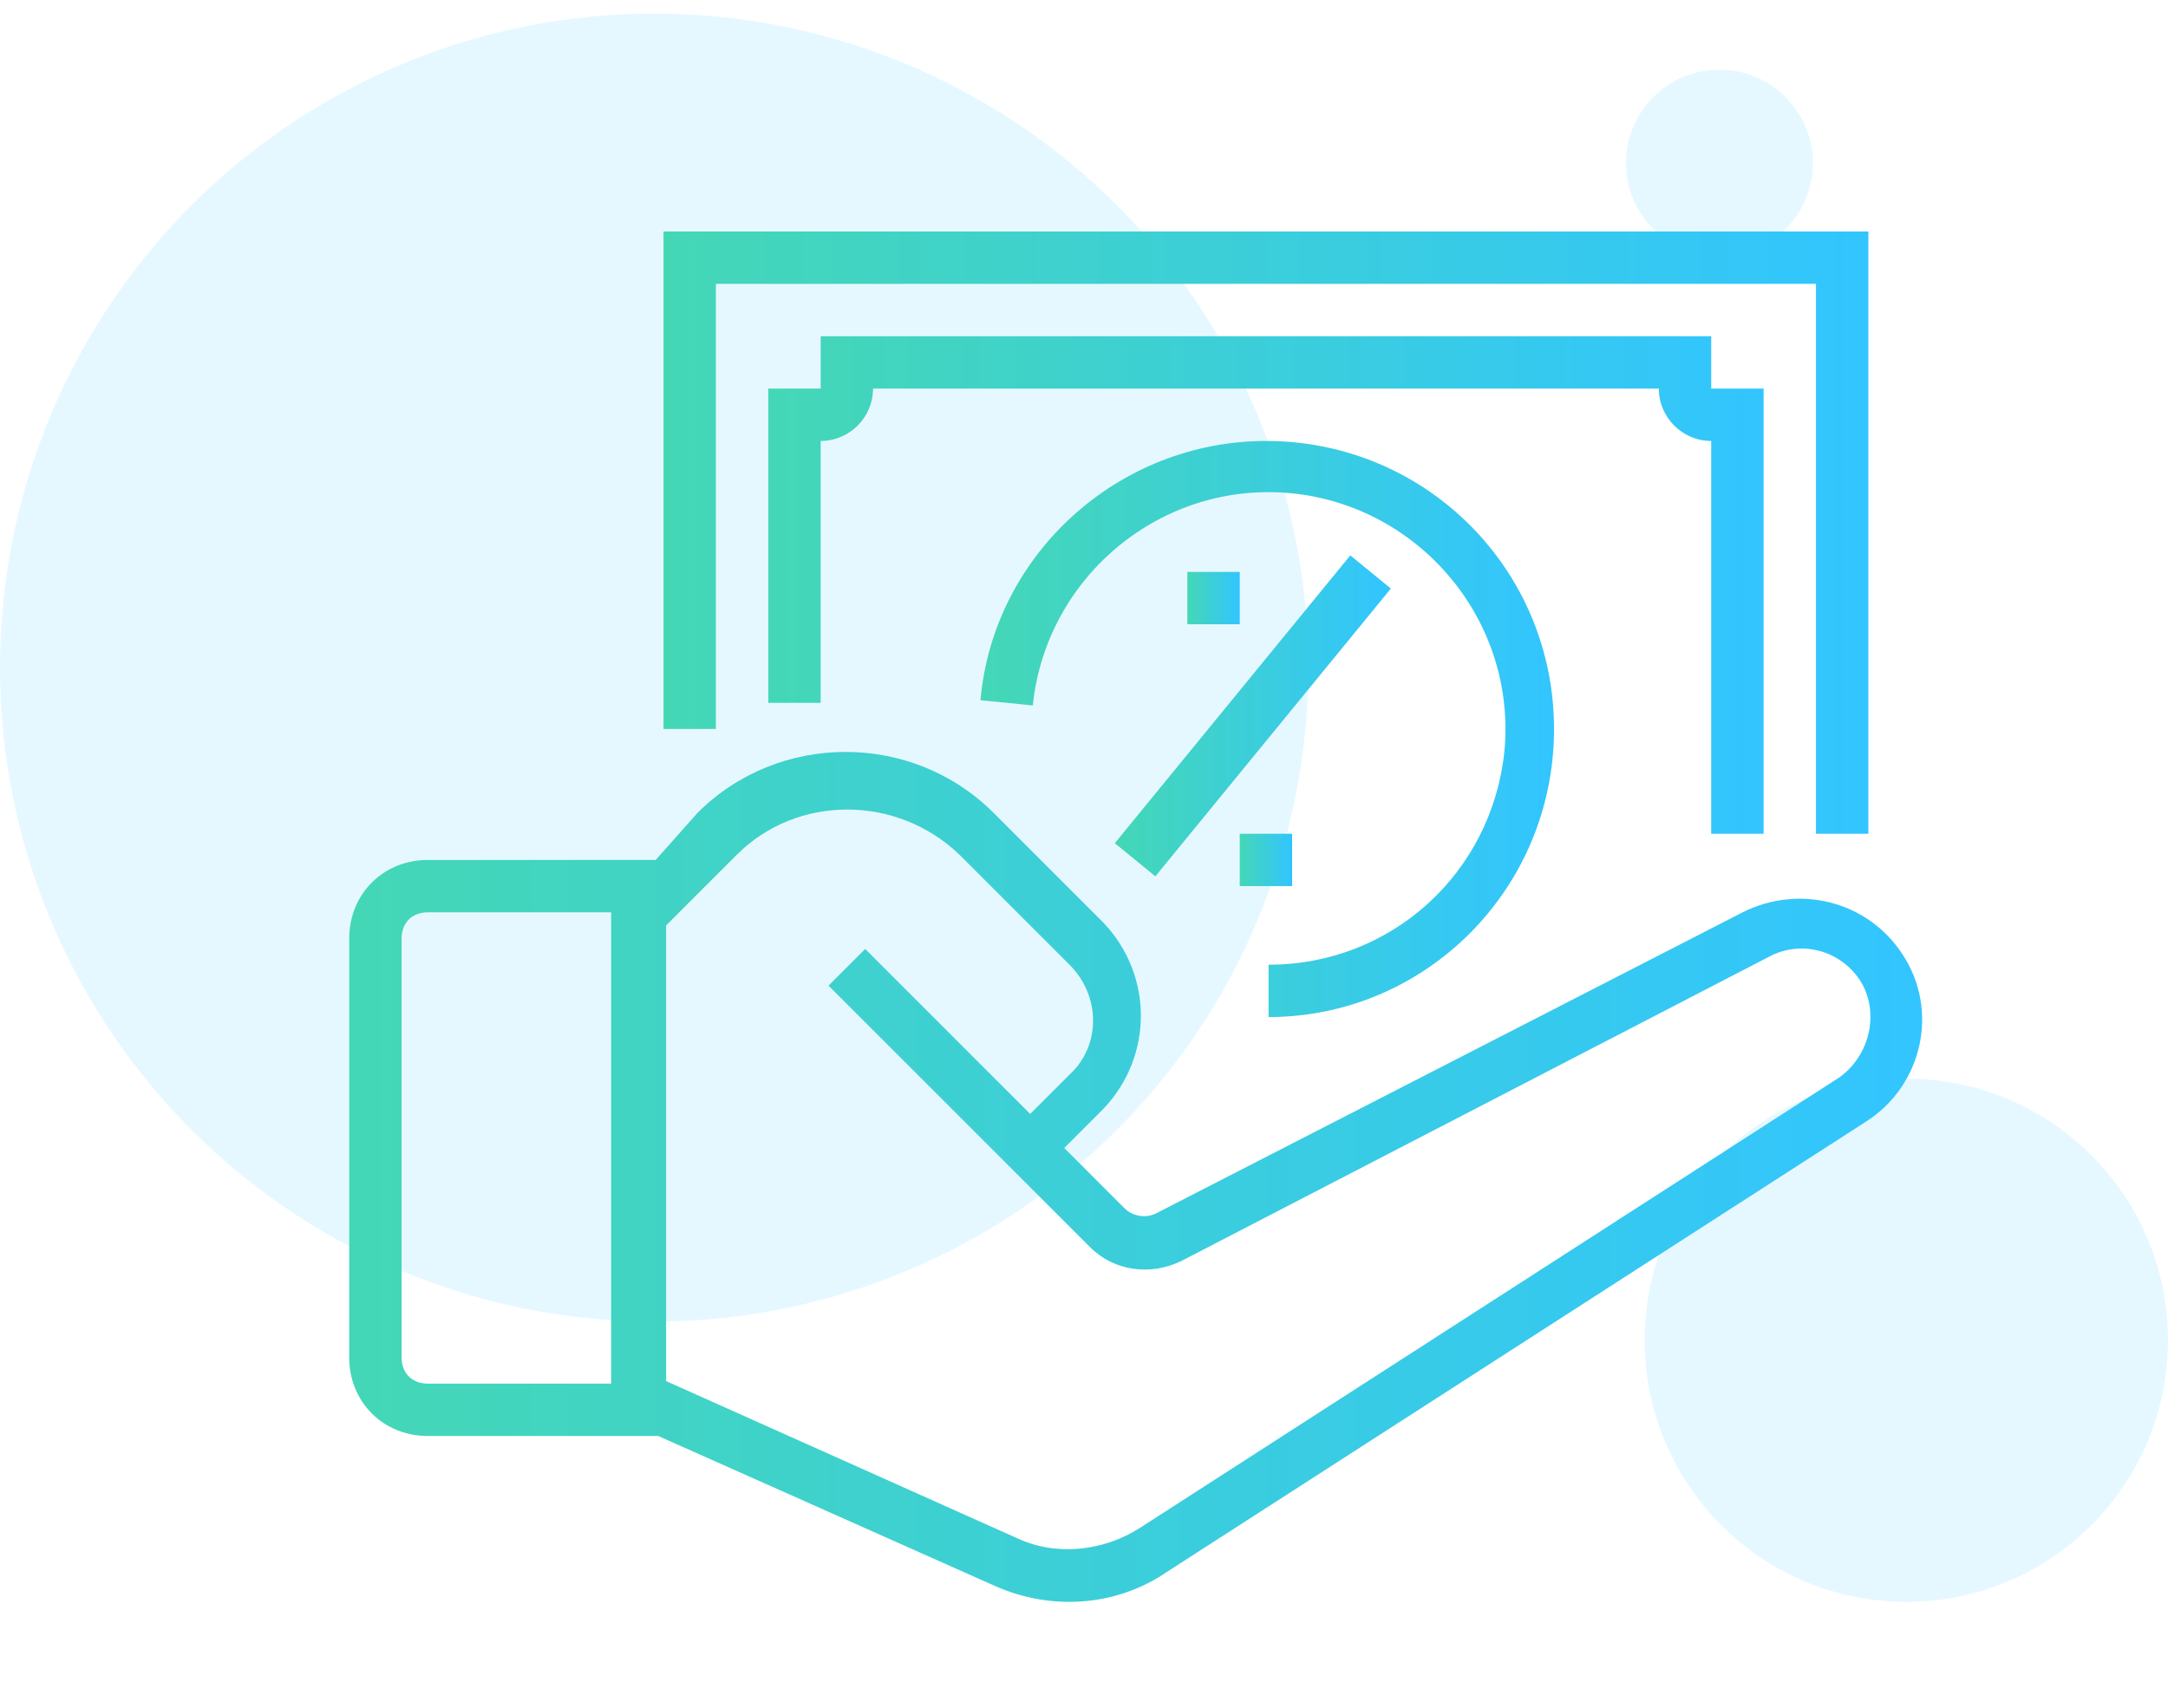 <?xml version="1.0" encoding="utf-8"?>
<!-- Generator: Adobe Illustrator 16.0.0, SVG Export Plug-In . SVG Version: 6.00 Build 0)  -->
<!DOCTYPE svg PUBLIC "-//W3C//DTD SVG 1.1//EN" "http://www.w3.org/Graphics/SVG/1.1/DTD/svg11.dtd">
<svg version="1.1" id="Layer_1" xmlns="http://www.w3.org/2000/svg" xmlns:xlink="http://www.w3.org/1999/xlink" x="0px" y="0px"
	 width="132px" height="104px" viewBox="0 0 132 104" enable-background="new 0 0 132 104" xml:space="preserve">
<g transform="translate(0 -6)">
	<path fill="none" d="M130,0H2C0.896,0,0,0.896,0,2v128c0,1.104,0.896,2,2,2h128c1.104,0,2-0.896,2-2V2C132,0.896,131.104,0,130,0z"
		/>
	<circle opacity="0.1" fill="#00BBFF" enable-background="new    " cx="39.828" cy="46.655" r="39.828"/>
	<circle opacity="0.1" fill="#00BBFF" enable-background="new    " cx="116.068" cy="87.621" r="15.932"/>
	<circle opacity="0.1" fill="#00BBFF" enable-background="new    " cx="104.689" cy="15.931" r="5.69"/>
</g>
<g>
	<linearGradient id="SVGID_1_" gradientUnits="userSpaceOnUse" x1="21.262" y1="71.672" x2="117.03" y2="71.672">
		<stop  offset="0" style="stop-color:#44D7B6"/>
		<stop  offset="1" style="stop-color:#32C5FF"/>
	</linearGradient>
	<path fill="url(#SVGID_1_)" d="M26.046,87.452H40.08l20.412,9.093c3.508,1.595,7.496,1.273,10.526-0.798l42.578-27.43
		c3.509-2.231,4.467-6.856,2.233-10.207c-2.072-3.189-6.22-4.304-9.728-2.551l-35.723,18.34c-0.638,0.318-1.435,0.159-1.912-0.318
		l-3.669-3.669l2.392-2.394c3.031-3.189,3.031-8.131,0-11.321L60.492,49.5c-4.943-4.944-13.077-4.944-18.02,0l-2.551,2.87H26.046
		c-2.711,0-4.784,2.073-4.784,4.785v25.517C21.262,85.381,23.335,87.452,26.046,87.452z M44.863,52.052
		c3.669-3.668,9.729-3.668,13.556,0l6.698,6.698c1.914,1.913,1.914,4.942,0,6.696l-2.393,2.394L52.679,57.792l-2.233,2.233
		l15.947,15.946c1.436,1.436,3.668,1.754,5.58,0.799l35.724-18.5c2.072-1.115,4.625-0.319,5.74,1.755
		c0.957,1.913,0.32,4.304-1.434,5.58l-42.579,27.43c-2.234,1.436-5.104,1.756-7.497,0.64l-21.369-9.568v-27.75L44.863,52.052z
		 M24.451,57.155c0-0.958,0.638-1.596,1.595-1.596h11.163v28.704H26.046c-0.957,0-1.595-0.637-1.595-1.592V57.155z"/>
	<linearGradient id="SVGID_2_" gradientUnits="userSpaceOnUse" x1="40.398" y1="32.436" x2="113.757" y2="32.436">
		<stop  offset="0" style="stop-color:#44D7B6"/>
		<stop  offset="1" style="stop-color:#32C5FF"/>
	</linearGradient>
	<path fill="url(#SVGID_2_)" d="M43.588,17.286h66.979v33.489h3.189V14.097H40.398v30.299h3.189V17.286z"/>
	<linearGradient id="SVGID_3_" gradientUnits="userSpaceOnUse" x1="46.778" y1="35.626" x2="107.377" y2="35.626">
		<stop  offset="0" style="stop-color:#44D7B6"/>
		<stop  offset="1" style="stop-color:#32C5FF"/>
	</linearGradient>
	<path fill="url(#SVGID_3_)" d="M107.377,50.775v-27.11h-3.188v-3.189H49.967v3.189h-3.189v19.137h3.189V26.854
		c1.755,0,3.189-1.435,3.189-3.189h47.842c0,1.754,1.435,3.189,3.19,3.189v23.921H107.377z"/>
	<linearGradient id="SVGID_4_" gradientUnits="userSpaceOnUse" x1="72.293" y1="36.423" x2="75.483" y2="36.423">
		<stop  offset="0" style="stop-color:#44D7B6"/>
		<stop  offset="1" style="stop-color:#32C5FF"/>
	</linearGradient>
	<path fill="url(#SVGID_4_)" d="M72.293,34.829h3.19v3.189h-3.19V34.829z"/>
	<linearGradient id="SVGID_5_" gradientUnits="userSpaceOnUse" x1="75.483" y1="52.37" x2="78.673" y2="52.37">
		<stop  offset="0" style="stop-color:#44D7B6"/>
		<stop  offset="1" style="stop-color:#32C5FF"/>
	</linearGradient>
	<path fill="url(#SVGID_5_)" d="M75.483,50.775h3.189v3.189h-3.189V50.775z"/>
	<linearGradient id="SVGID_6_" gradientUnits="userSpaceOnUse" x1="67.875" y1="43.596" x2="84.683" y2="43.596">
		<stop  offset="0" style="stop-color:#44D7B6"/>
		<stop  offset="1" style="stop-color:#32C5FF"/>
	</linearGradient>
	<path fill="url(#SVGID_6_)" d="M67.875,51.35l14.339-17.528l2.469,2.02L70.345,53.369L67.875,51.35z"/>
	<linearGradient id="SVGID_7_" gradientUnits="userSpaceOnUse" x1="59.694" y1="44.397" x2="94.618" y2="44.397">
		<stop  offset="0" style="stop-color:#44D7B6"/>
		<stop  offset="1" style="stop-color:#32C5FF"/>
	</linearGradient>
	<path fill="url(#SVGID_7_)" d="M94.618,44.396c0-9.726-7.813-17.542-17.54-17.542c-8.932,0-16.586,6.858-17.384,15.789l3.19,0.318
		c0.797-7.814,7.813-13.715,15.788-12.917c7.813,0.797,13.714,7.814,12.916,15.788c-0.796,7.335-6.857,12.918-14.352,12.918v3.188
		C86.805,61.938,94.618,54.125,94.618,44.396z"/>
</g>
</svg>
